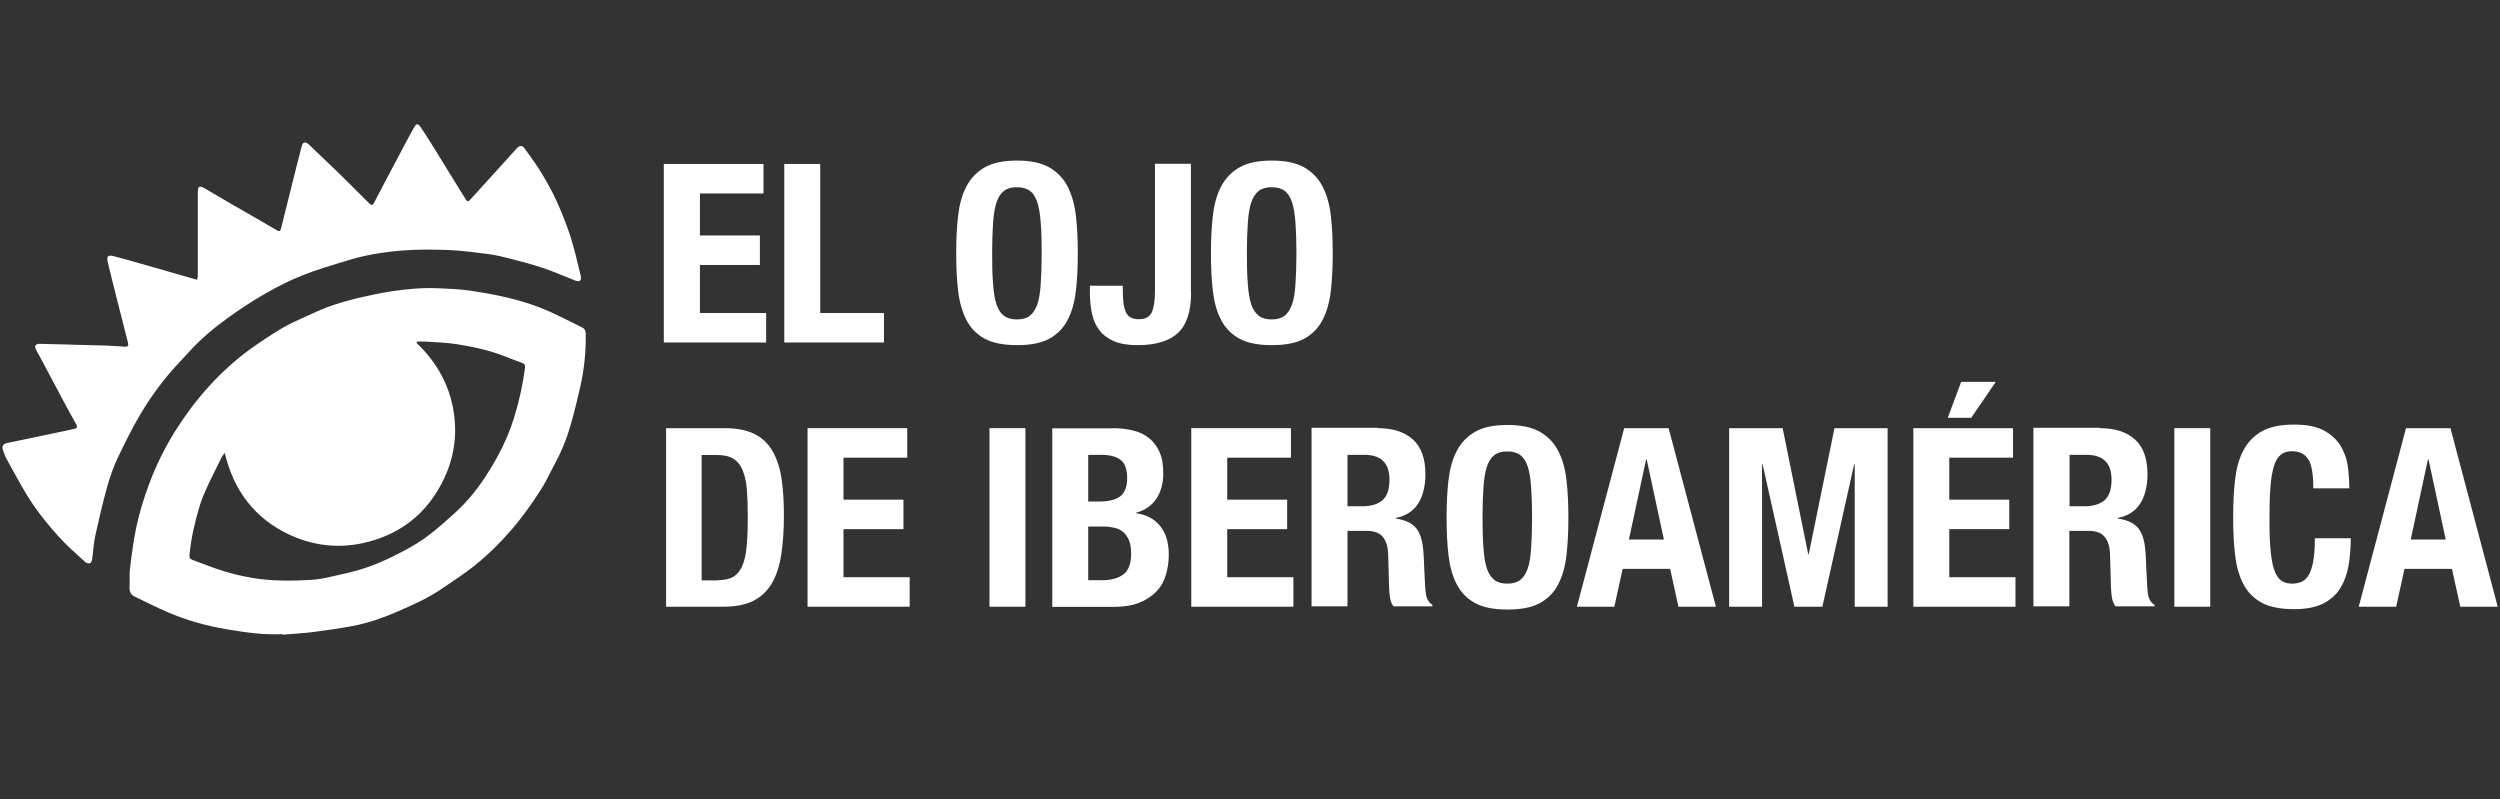<svg viewBox="0 0 132.19 42.27" xmlns="http://www.w3.org/2000/svg" data-name="Capa 2" id="Capa_2">
  <rect x="0" y="0" width="132.19" height="42.27" fill="#333333" stroke="none"/>
  <defs>
    <style>
      .cls-1 {
        fill: none;
      }

      .cls-2 {
        fill: #fff;
      }
    </style>
  </defs>
  <g data-name="Capa 1" id="Capa_1-2">
    <g>
      <g>
        <g>
          <path d="M11.88,23.95c-.07.1-.12.15-.15.21-.23.47-.47.94-.7,1.42-.17.37-.34.74-.46,1.13-.26.85-.46,1.72-.55,2.61-.02.15.02.24.17.29.55.2,1.08.42,1.64.59.85.26,1.73.43,2.62.48.67.04,1.34.02,2.01-.02.39-.02.77-.1,1.15-.19.57-.13,1.15-.25,1.71-.44.53-.18,1.04-.4,1.54-.65.54-.27,1.09-.56,1.58-.91.55-.39,1.06-.85,1.57-1.31.67-.6,1.24-1.3,1.72-2.05.61-.95,1.12-1.94,1.45-3.02.27-.87.47-1.76.58-2.66.02-.13-.03-.2-.15-.24-.3-.11-.6-.22-.9-.34-.82-.33-1.68-.51-2.55-.65-.55-.09-1.12-.1-1.69-.14-.13,0-.27,0-.4,0-.02.02-.03.05-.05.07,1.08,1.02,1.77,2.26,1.98,3.72.22,1.49-.11,2.87-.89,4.14-.79,1.28-1.91,2.13-3.33,2.57-1.52.48-3.03.38-4.46-.28-1.83-.85-2.96-2.32-3.44-4.34M14.93,33.53c-.98.05-1.94-.09-2.9-.25-1.1-.18-2.17-.48-3.19-.92-.58-.25-1.14-.54-1.71-.81-.19-.09-.29-.24-.28-.47.02-.36-.02-.72.03-1.07.09-.73.18-1.47.34-2.19.16-.73.38-1.46.64-2.16.37-1,.83-1.95,1.4-2.86.52-.83,1.1-1.61,1.76-2.34.75-.83,1.59-1.58,2.52-2.22.72-.49,1.44-.98,2.25-1.33.52-.23,1.02-.48,1.55-.68.52-.19,1.05-.34,1.58-.47.6-.14,1.2-.27,1.81-.36.79-.12,1.58-.19,2.38-.16.58.03,1.17.04,1.75.13,1.44.21,2.86.51,4.19,1.1.58.26,1.15.56,1.72.84.15.07.2.18.2.33.02.95-.08,1.89-.29,2.82-.16.69-.32,1.38-.52,2.06-.2.69-.47,1.36-.82,2-.25.46-.46.94-.74,1.37-.48.75-.99,1.47-1.58,2.15-.59.68-1.23,1.31-1.93,1.87-.53.43-1.11.79-1.67,1.18-.77.54-1.63.91-2.48,1.28-.74.32-1.5.58-2.29.73-.7.13-1.4.23-2.1.32-.53.07-1.07.09-1.61.14,0-.02,0-.03,0-.05" class="cls-2"></path>
          <path d="M10.42,14.8c.01-.08.04-.13.04-.19,0-1.46,0-2.93,0-4.39,0-.02,0-.04,0-.06,0-.31.08-.36.36-.2.54.31,1.07.63,1.61.94.73.42,1.47.84,2.2,1.27.13.08.19.07.23-.09.25-1.02.51-2.03.76-3.05.11-.43.22-.86.33-1.29.06-.24.2-.27.38-.1.53.51,1.07,1.02,1.6,1.53.53.52,1.05,1.04,1.58,1.57.13.13.18.14.27-.02.23-.43.45-.87.68-1.3.32-.6.64-1.21.96-1.81.16-.29.31-.59.48-.88.11-.2.2-.21.33-.02.28.4.53.82.79,1.23.27.43.53.87.8,1.3.26.42.52.84.78,1.26.11.18.14.19.29.03.81-.89,1.62-1.78,2.43-2.68.14-.16.3-.18.42,0,.33.46.67.92.96,1.41.28.47.55.96.77,1.46.27.6.51,1.22.71,1.84.21.67.36,1.36.53,2.04.02.08.01.2-.04.24-.04.04-.17.03-.24,0-.55-.21-1.1-.46-1.66-.65-.61-.21-1.24-.37-1.86-.53-.34-.09-.7-.17-1.05-.22-.71-.09-1.42-.19-2.13-.22-.84-.03-1.68-.04-2.52.03-.97.08-1.93.24-2.86.53-.79.24-1.59.47-2.36.78-.68.27-1.35.61-1.99.98-.67.38-1.31.81-1.94,1.26-.74.53-1.44,1.12-2.06,1.8-.49.53-.99,1.05-1.43,1.62-.43.55-.82,1.13-1.17,1.72-.42.72-.79,1.46-1.15,2.22-.24.5-.43,1.03-.58,1.57-.24.86-.44,1.72-.63,2.59-.09.41-.11.84-.17,1.27-.01.07-.06.18-.11.19-.08.02-.2,0-.25-.06-.48-.44-.98-.87-1.41-1.35-.53-.59-1.04-1.21-1.47-1.87-.47-.71-.85-1.47-1.27-2.21-.08-.14-.14-.3-.19-.45-.09-.24-.02-.37.23-.42,1.16-.24,2.32-.49,3.48-.73.21-.04.24-.11.13-.29-.22-.39-.43-.78-.64-1.17-.22-.41-.44-.83-.66-1.24-.17-.32-.34-.64-.51-.96-.09-.18-.2-.35-.29-.53-.11-.21-.04-.32.2-.32,1.15.03,2.3.06,3.45.09.34.01.67.04,1.01.06.21.01.24-.04.19-.24-.23-.9-.46-1.81-.69-2.72-.13-.52-.26-1.03-.38-1.55-.06-.26.04-.35.31-.28.47.12.93.26,1.4.39.64.18,1.28.36,1.92.55.37.11.73.21,1.12.32" class="cls-2"></path>
        </g>
        <g>
          <path d="M40.38,10.23h-3.37v2.22h3.17v1.56h-3.17v2.54h3.5v1.56h-5.41v-9.44h5.27v1.56Z" class="cls-2"></path>
          <path d="M41.47,8.67h1.9v7.88h3.37v1.56h-5.27v-9.44Z" class="cls-2"></path>
          <path d="M50.66,11.41c.07-.6.21-1.12.44-1.55.22-.43.55-.77.97-1.01.42-.24.99-.36,1.71-.36s1.28.12,1.7.36c.42.24.75.58.97,1.01.22.43.37.95.44,1.55s.1,1.26.1,1.98-.03,1.38-.1,1.98-.21,1.11-.44,1.55c-.22.43-.55.76-.97.99-.42.23-.99.34-1.7.34s-1.28-.11-1.71-.34c-.42-.23-.75-.56-.97-.99-.22-.43-.37-.95-.44-1.55s-.1-1.26-.1-1.98.03-1.37.1-1.98ZM52.51,15.01c.03.45.09.81.18,1.08s.22.48.4.61c.17.13.4.19.68.19s.51-.06.68-.19c.17-.13.3-.33.4-.61s.15-.64.18-1.08c.03-.44.05-.98.05-1.62s-.01-1.17-.05-1.61c-.03-.44-.09-.8-.18-1.08-.09-.28-.22-.49-.4-.61-.17-.13-.4-.19-.68-.19s-.51.06-.68.19c-.17.13-.3.33-.4.61-.09.28-.15.64-.18,1.08-.03.44-.05.98-.05,1.61s.01,1.17.05,1.62Z" class="cls-2"></path>
          <path d="M62.98,15.46c0,1-.23,1.72-.7,2.15-.47.43-1.18.64-2.14.64-.5,0-.91-.07-1.24-.21-.32-.14-.58-.33-.77-.58-.19-.25-.32-.54-.39-.88-.07-.34-.11-.69-.11-1.06v-.41h1.74v.29c0,.5.05.88.17,1.12.11.24.34.36.68.36s.57-.12.68-.36.17-.61.17-1.12v-6.74h1.9v6.79Z" class="cls-2"></path>
          <path d="M64.13,11.41c.07-.6.21-1.12.44-1.55.22-.43.55-.77.97-1.01.42-.24.99-.36,1.71-.36s1.28.12,1.71.36c.42.24.75.58.97,1.01.23.43.37.95.44,1.55.07.6.1,1.26.1,1.98s-.03,1.38-.1,1.98c-.07.6-.21,1.11-.44,1.55-.22.43-.55.76-.97.99-.42.23-.99.34-1.71.34s-1.28-.11-1.71-.34c-.42-.23-.75-.56-.97-.99-.23-.43-.37-.95-.44-1.55-.07-.6-.1-1.26-.1-1.98s.03-1.37.1-1.98ZM65.98,15.01c.03.45.09.81.18,1.08s.23.48.4.61c.17.13.4.19.68.19s.51-.06.68-.19c.17-.13.3-.33.4-.61s.15-.64.18-1.08c.03-.44.05-.98.05-1.62s-.02-1.17-.05-1.61c-.03-.44-.09-.8-.18-1.08-.09-.28-.23-.49-.4-.61-.17-.13-.4-.19-.68-.19s-.51.06-.68.19c-.17.13-.3.33-.4.61-.09.28-.15.64-.18,1.08-.03.44-.05.98-.05,1.61s.01,1.17.05,1.62Z" class="cls-2"></path>
          <path d="M38.32,22.64c.66,0,1.19.11,1.6.32s.72.52.95.93c.22.4.38.88.46,1.45.08.56.12,1.19.12,1.89,0,.83-.05,1.55-.15,2.16-.1.61-.28,1.12-.52,1.51-.25.4-.58.69-.99.89s-.94.29-1.57.29h-3v-9.44h3.12ZM37.95,30.68c.33,0,.6-.06.81-.17.2-.12.36-.3.48-.57.12-.26.2-.61.24-1.04.04-.43.06-.97.06-1.61,0-.54-.02-1.01-.05-1.41s-.11-.74-.22-1.01-.27-.47-.49-.61c-.22-.14-.5-.2-.87-.2h-.81v6.63h.85Z" class="cls-2"></path>
          <path d="M47.97,24.2h-3.37v2.22h3.17v1.56h-3.17v2.54h3.5v1.56h-5.4v-9.44h5.27v1.56Z" class="cls-2"></path>
          <path d="M52.32,22.64h1.9v9.44h-1.9v-9.44Z" class="cls-2"></path>
          <path d="M58.82,22.64c.39,0,.75.04,1.08.12.33.08.61.21.85.4s.42.43.56.74.2.69.2,1.14c0,.51-.12.95-.36,1.32s-.59.61-1.07.75v.03c.53.07.95.29,1.26.67s.46.88.46,1.52c0,.37-.05.72-.15,1.06-.1.34-.26.63-.5.88s-.54.45-.91.6c-.38.15-.84.22-1.39.22h-3.21v-9.44h3.18ZM58.08,26.52c.53,0,.91-.09,1.16-.28.24-.19.36-.51.36-.96s-.11-.77-.33-.95-.57-.28-1.04-.28h-.69v2.47h.54ZM58.28,30.68c.46,0,.83-.1,1.11-.3.28-.2.42-.58.42-1.12,0-.27-.04-.5-.11-.68s-.18-.33-.3-.44c-.13-.11-.28-.19-.46-.23-.18-.04-.37-.07-.58-.07h-.82v2.84h.74Z" class="cls-2"></path>
          <path d="M68.26,24.2h-3.37v2.22h3.17v1.56h-3.17v2.54h3.5v1.56h-5.4v-9.44h5.27v1.56Z" class="cls-2"></path>
          <path d="M72.86,22.64c.79,0,1.41.2,1.85.6.44.4.66,1.01.66,1.83,0,.63-.13,1.15-.38,1.55s-.65.66-1.19.77v.03c.48.07.82.22,1.04.46s.36.62.41,1.15c.02.18.03.37.04.57,0,.21.02.44.03.69.02.5.04.88.08,1.15.05.26.17.44.34.54v.08h-2.06c-.1-.13-.16-.28-.18-.46-.03-.17-.04-.35-.05-.53l-.05-1.81c-.02-.37-.11-.66-.28-.87-.17-.21-.45-.32-.85-.32h-1.02v3.99h-1.9v-9.44h3.52ZM72.04,26.77c.46,0,.81-.11,1.06-.32.25-.22.37-.58.37-1.09,0-.87-.44-1.31-1.32-1.31h-.9v2.72h.79Z" class="cls-2"></path>
          <path d="M76.59,25.39c.07-.6.21-1.12.44-1.55.22-.43.55-.77.97-1.01.42-.24.99-.36,1.71-.36s1.28.12,1.71.36c.42.24.75.58.97,1.01.23.43.37.95.44,1.55.07.6.1,1.26.1,1.98s-.03,1.38-.1,1.98c-.07.6-.21,1.11-.44,1.55-.22.43-.55.76-.97.99-.42.23-.99.34-1.71.34s-1.28-.11-1.71-.34c-.42-.23-.75-.56-.97-.99-.23-.43-.37-.95-.44-1.55-.07-.6-.1-1.26-.1-1.98s.03-1.37.1-1.98ZM78.44,28.98c.03.45.09.81.18,1.08s.23.48.4.61c.17.13.4.19.68.19s.51-.06.68-.19c.17-.13.3-.33.4-.61s.15-.64.18-1.08c.03-.44.05-.98.05-1.62s-.02-1.17-.05-1.61c-.03-.44-.09-.8-.18-1.08-.09-.28-.23-.49-.4-.61-.17-.13-.4-.19-.68-.19s-.51.06-.68.19c-.17.13-.3.33-.4.61-.09.28-.15.64-.18,1.08-.03.44-.05.98-.05,1.61s.01,1.17.05,1.62Z" class="cls-2"></path>
          <path d="M88.23,22.64l2.5,9.44h-1.98l-.44-2h-2.51l-.44,2h-1.98l2.5-9.44h2.35ZM87.98,28.53l-.91-4.24h-.03l-.91,4.24h1.85Z" class="cls-2"></path>
          <path d="M94.26,22.64l1.35,6.66h.03l1.36-6.66h2.81v9.44h-1.74v-7.53h-.03l-1.68,7.53h-1.48l-1.68-7.53h-.03v7.53h-1.74v-9.44h2.83Z" class="cls-2"></path>
          <path d="M106.44,24.2h-3.37v2.22h3.17v1.56h-3.17v2.54h3.5v1.56h-5.4v-9.44h5.27v1.56ZM105.53,20.19l-1.3,1.9h-1.24l.71-1.9h1.82Z" class="cls-2"></path>
          <path d="M111.04,22.64c.79,0,1.41.2,1.85.6s.66,1.01.66,1.83c0,.63-.13,1.15-.38,1.55s-.65.66-1.19.77v.03c.48.07.82.22,1.04.46s.36.62.41,1.15c.02.18.03.37.04.57,0,.21.02.44.03.69.02.5.04.88.08,1.15.05.26.17.44.34.54v.08h-2.06c-.1-.13-.16-.28-.19-.46-.03-.17-.04-.35-.05-.53l-.05-1.81c-.02-.37-.11-.66-.28-.87-.17-.21-.45-.32-.85-.32h-1.02v3.99h-1.9v-9.44h3.52ZM110.22,26.77c.46,0,.81-.11,1.06-.32.25-.22.37-.58.37-1.09,0-.87-.44-1.31-1.32-1.31h-.9v2.72h.79Z" class="cls-2"></path>
          <path d="M114.97,22.64h1.9v9.44h-1.9v-9.44Z" class="cls-2"></path>
          <path d="M122.07,24.33c-.16-.31-.46-.47-.89-.47-.24,0-.43.06-.59.19-.15.13-.28.33-.36.62-.09.29-.15.66-.18,1.12-.04.46-.05,1.03-.05,1.7,0,.71.02,1.29.07,1.73.05.44.12.78.22,1.02.1.24.23.4.38.49s.33.13.54.13c.17,0,.32-.03.47-.09s.27-.17.38-.34c.11-.17.19-.41.25-.73s.09-.72.09-1.24h1.9c0,.51-.04,1-.12,1.45-.08.46-.23.86-.44,1.2s-.52.61-.91.81c-.39.19-.9.29-1.53.29-.71,0-1.28-.11-1.71-.34-.42-.23-.75-.56-.97-.99-.23-.43-.37-.95-.44-1.55-.07-.6-.1-1.26-.1-1.98s.03-1.37.1-1.98c.07-.6.21-1.12.44-1.55.22-.43.55-.77.97-1.01.42-.24.99-.36,1.71-.36s1.21.11,1.61.33c.39.22.68.5.88.84.19.34.32.71.36,1.1.05.39.07.76.07,1.1h-1.9c0-.69-.08-1.19-.24-1.5Z" class="cls-2"></path>
          <path d="M129.57,22.64l2.5,9.44h-1.98l-.44-2h-2.51l-.44,2h-1.98l2.5-9.44h2.35ZM129.32,28.53l-.91-4.24h-.03l-.91,4.24h1.85Z" class="cls-2"></path>
        </g>
      </g>
      <rect height="42.27" width="132.19" class="cls-1"></rect>
    </g>
  </g>
</svg>